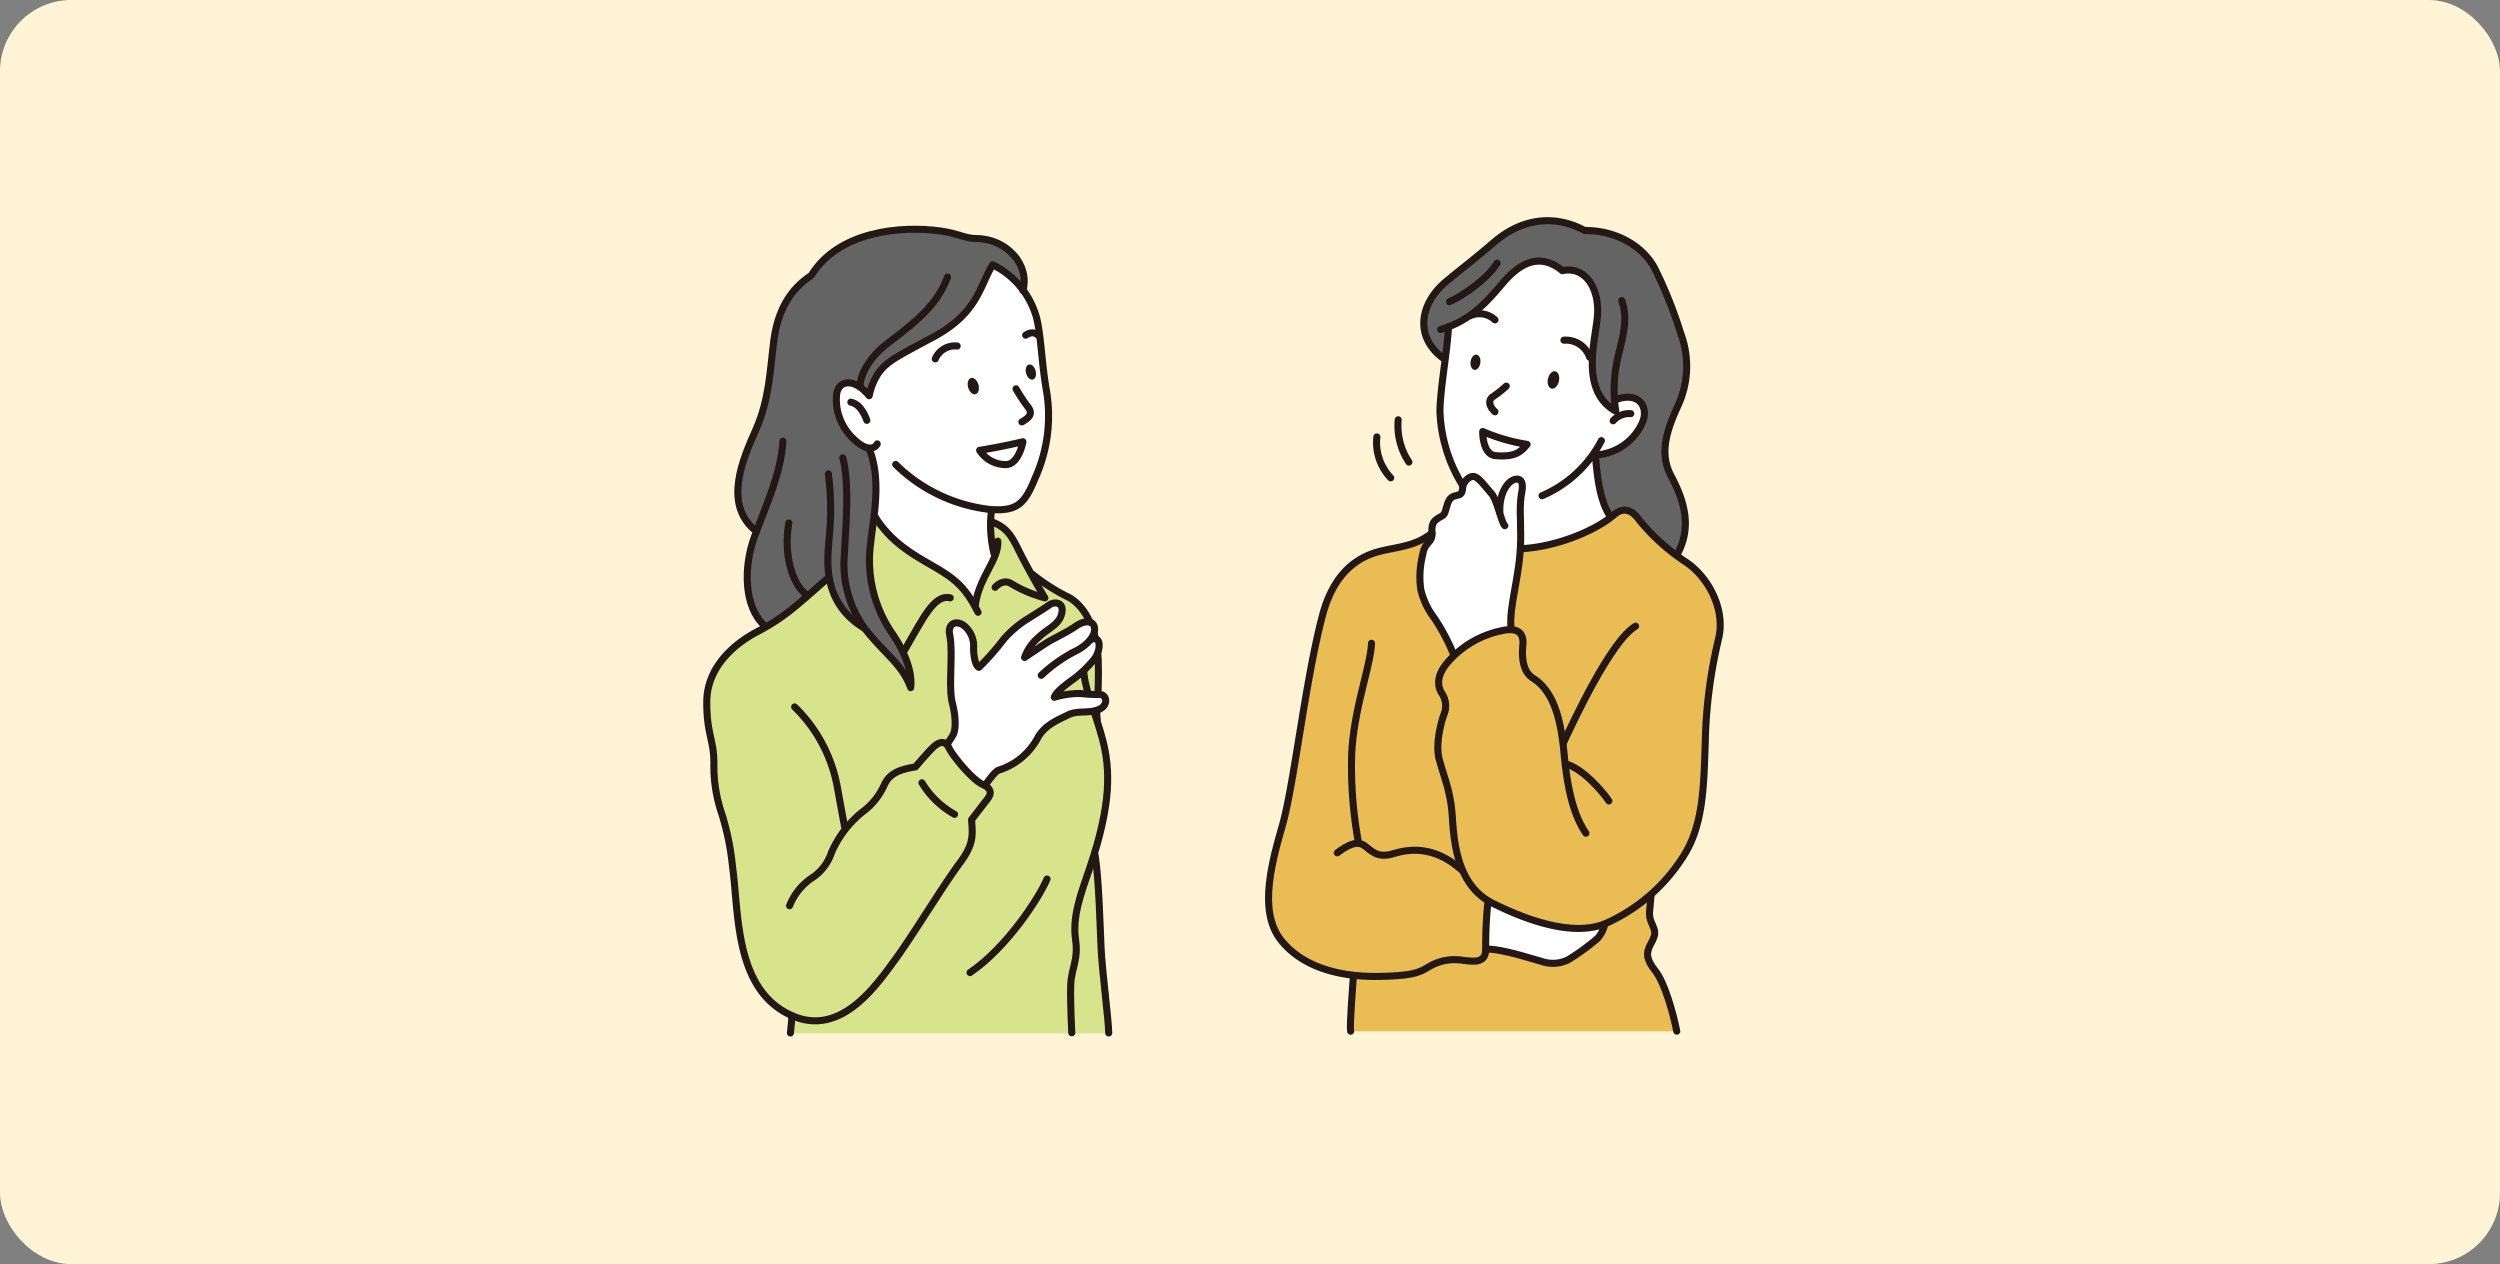 <svg xmlns="http://www.w3.org/2000/svg" viewBox="0 0 350.54 177.25"><rect x="0" y="0" width="350.54" height="177.25" fill="#808080" stroke="none"/><defs><style>.cls-1{fill:#fff4d6;}.cls-2{fill:#d7e48c;}.cls-3,.cls-7{fill:#656464;}.cls-4{fill:#fff;}.cls-5{fill:none;}.cls-5,.cls-7{stroke:#231815;stroke-linecap:round;stroke-linejoin:round;stroke-width:0.99px;}.cls-6{fill:#231815;}.cls-8{fill:#eabd54;}</style></defs><g id="レイヤー_2" data-name="レイヤー 2"><g id="レイヤー_9" data-name="レイヤー 9"><rect class="cls-1" width="350.54" height="177.25" rx="10"/></g><g id="menu"><path class="cls-2" d="M153.39,119.5c2.26-7.44,2.11-11.88,1.09-15.79-.22-.8-.44-1.55-.67-2.26v-.73c-.22-1.35.08-2.48,0-7.65s-2.1-8.09-4-9.22c-1.45-.87-3.69-1.84-5.32-3.42l-.51-.77c-.41-.77-.8-1.5-1.07-2-1.2-2.4-1.72-3.6-4.12-4.5,0,0,.05,3.87,1,2.77.15,2.63-2.62,4.95-3.14,8.93l-.11.13c-1.51-2.7-2.85-3.85-6-5.68-2.65-1.52-5.7-3.23-8-6.82-.57,1.37-5.72,7.32-6.74,8.77-4.65,4.12-6.15,5.47-9.82,7.42s-7,5.17-7,9.82,1,5.17,1,8.62a20.69,20.69,0,0,0,1.12,7.12,36.46,36.46,0,0,1,1.5,7.42c.88,6.26.25,16.93,8,20.65l.43.19s-.15,1.95-.23,2.4h44.64c0-1.65-.94-8.7-1.09-12.07-.13-3-.3-9.52-.82-12.89"/><path class="cls-3" d="M105.9,74.84c-.06.15-.12.29-.17.44-1.65,4.35-1.5,9.82,1.42,12.44l.13.26c2.88-1.65,4.52-3.12,8.64-6.78,1.65-2.25,7.5-13.57,7-19-.3.6-1.35,1.2-3.3-.68a7.54,7.54,0,0,1-2.4-6.22c.23-2,2.4-2.47,4.57.15a9.15,9.15,0,0,1,1.28-3.15c1.2-1.65,2.37-2.23,7.72-5.09,6.3-3.38,6.52-7.28,8.32-10.12a12.28,12.28,0,0,1,3.86,3l.41.56c1-3.59-2.32-7.27-6.52-7.27-1.57,0-2.48-.69-4.95-1.05-5.77-.82-14.46.08-18.21,6.23-3,1.94-4.72,5-5.25,9.14S107.87,56,106,60.21s-4.49,10.27-.3,14Z"/><path class="cls-4" d="M138.86,71.76a16.83,16.83,0,0,0,.37,5.84l0,.57C138.47,80,137,82,136.61,84.8l-.16,0c-1.48-2.64-2.83-3.79-6-5.6-2.64-1.52-5.69-3.22-7.94-6.82l-.12,0c.34-2.88.54-6.28-.56-9.17l-.34-.49a4.36,4.36,0,0,1-2-1.24,7.54,7.54,0,0,1-2.4-6.22c.23-2,2.4-2.47,4.57.15A9.15,9.15,0,0,1,123,52.34c1.2-1.65,2.37-2.23,7.72-5.09C137,43.87,137.21,40,139,37.13a11.71,11.71,0,0,1,6.15,7.42c.67,2.7.67,6.14,1.42,10.42A21.11,21.11,0,0,1,145,67c-1.49,3.68-2.55,4.73-6.37,4.43Z"/><path class="cls-5" d="M123,62.24c-.3.6-1.35,1.2-3.3-.68a7.54,7.54,0,0,1-2.4-6.22c.23-2,2.4-2.47,4.57.15a9.15,9.15,0,0,1,1.28-3.15c1.2-1.65,2.37-2.23,7.72-5.09,6.3-3.38,6.52-7.28,8.32-10.12a11.71,11.71,0,0,1,6.15,7.42c.67,2.7.67,6.14,1.42,10.42A21.11,21.11,0,0,1,145.16,67c-1.49,3.68-2.55,4.73-6.38,4.43a22.48,22.48,0,0,1-13.19-6.3"/><path class="cls-5" d="M119.3,56.39c1.57.3,2.24,2.55,2.24,2.55"/><path class="cls-5" d="M132.86,38.85c-1.35,3.6-3.82,5.85-8.32,9.22-3.39,2.55-4,5.4-3.9,5.85"/><ellipse class="cls-6" cx="136.47" cy="54.13" rx="0.75" ry="1.18" transform="translate(-9.58 39.21) rotate(-15.8)"/><ellipse class="cls-6" cx="144.54" cy="52.17" rx="0.69" ry="1.09" transform="translate(-8.53 38.65) rotate(-14.8)"/><path class="cls-5" d="M142.46,54.52a23.43,23.43,0,0,0,1.57,2.4c.83,1,.45,1.57-.75,2.24"/><path class="cls-5" d="M134.21,48.52a3,3,0,0,0-3.07,1.8"/><path class="cls-5" d="M143.81,47c1.12-.75,1.72,0,1.72,0"/><path class="cls-5" d="M143.43,61.94s-3.15.75-6.07,1.2a4.33,4.33,0,0,0,3.82,2C142.91,64.94,143.43,61.94,143.43,61.94Z"/><path class="cls-7" d="M116.15,66.44a39.19,39.19,0,0,1,.07,9.37c-.14,2.48-1.12,8.62,5,12.29"/><path class="cls-5" d="M143.43,40.72c1-3.59-2.32-7.27-6.52-7.27-1.57,0-2.48-.69-4.95-1.05-5.77-.82-14.46.08-18.21,6.23-3,1.94-4.72,5-5.25,9.14S107.87,56,106,60.21s-4.49,10.27-.3,14"/><path class="cls-5" d="M109.78,61.86c-.23,4.43-2.46,9.21-4,13.42s-1.5,9.82,1.42,12.44"/><path class="cls-5" d="M110.6,73.33c-.75,4.42.45,8.47,2.4,10"/><path class="cls-5" d="M139,71.76a16.83,16.83,0,0,0,.37,5.84"/><path class="cls-5" d="M122.67,72.43c2.25,3.6,5.3,5.3,7.94,6.82,3.53,2,4.8,3.23,6.53,6.6"/><path class="cls-5" d="M139.91,75.88c.15,2.62-2.62,5-3.15,8.92"/><path class="cls-5" d="M133.24,83.83c-2.25-.53-3.75,2.77-6.45,7.42"/><path class="cls-5" d="M111.42,99.12a20.93,20.93,0,0,1,6,11.32c.45,2.47,1,5.47,1,5.47"/><path class="cls-5" d="M110.83,144.84c.07-.45.22-2.4.22-2.4"/><path class="cls-5" d="M153.55,119.88c.53,3.37.7,10,.83,12.89.15,3.38,1.08,10.42,1.08,12.07"/><path class="cls-5" d="M138.93,73.11c2.4.9,2.93,2.1,4.13,4.49.91,1.84,3.22,5.93,3.45,6.23a18.14,18.14,0,0,1-4.73-2c-1.19-.74-2.25.52-2.25.52"/><path class="cls-5" d="M144.78,80.54A28.49,28.49,0,0,0,150,83.83c1.88,1.12,3.9,4,4,9.22s-.38,6.44-.15,7.79"/><path class="cls-5" d="M151.9,93.27c.08,3.45,1.58,6.15,2.7,10.42s1.2,9.19-1.8,18c-1.2,3.52-2.44,6.7-2,10,.45,3-.6,4-.67,6.52s.15,6.6.15,6.6"/><path class="cls-5" d="M146.81,123.25c-1.13,2.7-5.7,9.67-10.8,13.12"/><path class="cls-4" d="M138.21,110.21a4.13,4.13,0,0,0-.37-.2c-1.5-.67-4.2-4.05-4.73-5.1a1.58,1.58,0,0,0-.43-.57l.21,0s.37-.53.82-1.27.42-2.6-.07-4.5c-.6-2.33.15-7.05-.38-9.6-.32-1.55.9-2.1,2-1.27a3.63,3.63,0,0,1,1.35,3.15c0,1,.23,2.47.75,2.7a35.29,35.29,0,0,0,3.52-4,15.06,15.06,0,0,1,3.53-2.92c1-.68,2.13-1.33,2.77-1.8.82-.6,2.3-.4,1.72,1.42-.45,1.43-2.09,2-3.14,3.08a6.54,6.54,0,0,0-2,2.85s2-1.35,3-2,2.83-1.44,4.2-2.4,2.62-.75,2.62.45a2.3,2.3,0,0,1-.46,1.27v.16c1.43-.6,1.35,1.42.53,2.62a16.3,16.3,0,0,1-3.45,3.3c-.85.66-1.95,1.5-2.18,2.17a12.63,12.63,0,0,1,3.68-.52,23.86,23.86,0,0,0,2.55.15c1.12-.15,1.5,1.5,0,2.1s-2.93.07-4.28.75-3.14,1.35-4.19,3.07a9.4,9.4,0,0,1-5.63,4.65c-.56.21-1.79,2-1.79,2Z"/><path class="cls-5" d="M132.79,104.36s.37-.52.82-1.27.42-2.59-.07-4.5c-.6-2.32.15-7-.38-9.59-.32-1.56.9-2.1,2-1.28a3.65,3.65,0,0,1,1.35,3.15c0,1,.23,2.48.75,2.7a36.21,36.21,0,0,0,3.52-4,15.1,15.1,0,0,1,3.53-2.93c1.05-.67,2.13-1.33,2.77-1.79.83-.6,2.3-.4,1.72,1.42-.45,1.42-2.09,2-3.14,3.07a6.6,6.6,0,0,0-2,2.85s2-1.35,3-2,2.83-1.45,4.2-2.4,2.62-.75,2.62.45-1.42,2.47-2.7,3.07A20.62,20.62,0,0,0,146,94.69"/><path class="cls-5" d="M153,89.67c1.43-.6,1.35,1.43.53,2.63A16.27,16.27,0,0,1,150,95.59c-.85.66-1.95,1.5-2.17,2.18a12.21,12.21,0,0,1,3.67-.53,23.86,23.86,0,0,0,2.55.15c1.12-.15,1.5,1.5,0,2.1s-2.93.08-4.28.75-3.14,1.35-4.19,3.08A9.39,9.39,0,0,1,140,108c-.56.21-1.79,2-1.79,2"/><path class="cls-5" d="M115.92,81.2c-4.65,4.12-6.14,5.47-9.82,7.42-3.52,1.87-7,5.18-7,9.82s1,5.17,1,8.62a20.61,20.61,0,0,0,1.13,7.12,37,37,0,0,1,1.49,7.43c.9,6.37.23,17.31,8.4,20.83,6.87,3,11.86-4.43,14.54-8.09,2.25-3.08,6.73-10.42,8.92-13.34,2-2.7,1.8-3.9,1.65-6.08l2.25-2.92c.52-.67.62-1.44-.67-2-1.5-.68-4.2-4-4.73-5.1s-1.27-.9-1.95-.38-2.77,3-2.77,3c-2.25.38-3.6.9-4.35,2.48a9.52,9.52,0,0,1-3.15,3.89,15,15,0,0,0-4.27,5.63A6.83,6.83,0,0,1,114,123a8.41,8.41,0,0,0-3.29,4"/><path class="cls-5" d="M129.27,109.76a12.46,12.46,0,0,0,4.57,4.42"/><path class="cls-7" d="M118.17,64.19c1,3.67.38,10,.23,13.49a15.4,15.4,0,0,0,2.84,10.42c2.85,3.67,5.25,5,6.45,8.32.23-1.73-.43-4.45-2.62-7.65a18,18,0,0,1-3-12.52c.3-3.14,1.57-8.62-.08-13"/><path class="cls-3" d="M235,77.83c2-3.67,1.2-7.27-.82-11-1.71-3.16-.75-6.3,1-10a13.18,13.18,0,0,0,.3-10.12,60.64,60.64,0,0,0-3.6-9c-1.87-3.52-6-5.4-9.82-5.32-4.34-2.33-8.92-1.65-12.74,1.65-2.89,2.49-4.42,3.6-6.67,5.47-3.48,2.9-4.65,7.57-.52,10.72l12.26,6.75,5,24.38Z"/><path class="cls-4" d="M205.05,68a21,21,0,0,1-3.15-10.42c.08-3.37,1-8.47,1.2-11.77l.34-.14c3.24-1.33,5.26-3.59,7.23-5.93,2.4-2.85,5.25-4.42,8.4-1.8,3.29-.67,5.17,2.55,4.94,6.15-.21,3.4-2.62,10.64,2.55,13.56-.07-.42-.13-.85-.17-1.28l.25-.36c3.45-1.2,4.65,1.41,3.52,3.52a7.64,7.64,0,0,1-6.37,4.27l-.08.23c.3,3.44.68,6.22,2,8.32-1.63,2.1-9.87,6.59-13.4,7.12Z"/><path class="cls-8" d="M213.37,76.93c4.72-.23,10.34-2.47,13-4.8,1.17-1,2.4-.75,3.45.75a29.29,29.29,0,0,0,6.22,5.7c3.52,2.17,5.92,6.89,4.94,10.94a68,68,0,0,0-1.87,14.39c-.22,6.3-.22,12-3.3,16.5a28.61,28.61,0,0,1-4.33,5l.06.1c-.15,2.25-.45,2.7.07,3.9s.68,1.5-.07,2.85-.71,2.23.6,3.9,2.47,5.82,3,8.44H189.38c-.15-.9.3-6.34.38-7.62l0-.24c-4-.47-7.69-1.91-10.07-4.93-3.08-3.9-1.43-10.42.15-15.89,1.67-5.8,3.22-20.39,5.69-29.69,1.79-6.7,5.78-8.39,8.33-9s4.64-.68,7-2.47c1.3-.75,1.75-.6,2.64,0S209.9,77.23,213.37,76.93Z"/><path class="cls-4" d="M210.35,71.91c-.08-2.55,1.05-4,1.8-4.43s1.64-.15,1.27,1.73-.11,3.74-.15,6.74c-.08,5-1.65,9.15-1.35,12.22l-.2.3a6,6,0,0,0-1.15.15,14.26,14.26,0,0,0-6.72,3.53l-.1-.45a28.27,28.27,0,0,0-2.62-4.88,10.61,10.61,0,0,1-1.88-4,12.79,12.79,0,0,1,.3-5c.3-1.73,1.35-1.58,1.28-2.92s.22-1.73,1.12-2.25c.67-.39.68-.45.9-1.35s.45-1.44,1.27-1.65c.6-.15.9-.15,1-1s.9-1.73,1.57-1.65,1.73,1.57,2.48,2.4a6.61,6.61,0,0,1,.88,1.91Z"/><path class="cls-4" d="M225,129.7a4.33,4.33,0,0,1-1,2,31.21,31.21,0,0,1-4.12,3,4.85,4.85,0,0,1-3.75.23c-2.55-.75-5.69-1.73-7.79-1.73a59.68,59.68,0,0,1,.3-6.52l.6.08c4.9,2.45,10.83,4.48,15.22,3.1Z"/><path class="cls-5" d="M227.39,42.15c1,2.62,0,5.62-.53,7.94a19.68,19.68,0,0,0-.3,7.57C221.39,54.74,223.8,47.5,224,44.1c.23-3.6-1.65-6.82-4.94-6.15-3.15-2.62-6-1.05-8.4,1.8C208.42,42.42,206.1,45,202,46.2"/><path class="cls-5" d="M203.1,45.82c-.15,3.3-1.12,8.4-1.2,11.77A21,21,0,0,0,205.05,68"/><path class="cls-5" d="M226.64,56c3.45-1.2,4.65,1.41,3.52,3.52a7.64,7.64,0,0,1-6.37,4.27"/><path class="cls-5" d="M228.66,58a3,3,0,0,0-2.47,1"/><path class="cls-5" d="M224.54,61.79a16.9,16.9,0,0,1-8.32,7.72"/><path class="cls-5" d="M211,73.71c-.45-.38-1.12-3.68-1.87-4.5s-1.8-2.33-2.48-2.4-1.5.75-1.57,1.65-.38.9-1,1.05c-.82.21-1,.75-1.27,1.65s-.23,1-.9,1.35c-.9.52-1.2.87-1.12,2.25s-1,1.19-1.28,2.92a12.79,12.79,0,0,0-.3,4.95,10.61,10.61,0,0,0,1.88,4,28.27,28.27,0,0,1,2.62,4.88"/><path class="cls-5" d="M210.3,71.76c-.08-2.55,1-4.05,1.8-4.43s1.64-.15,1.27,1.73-.11,3.74-.15,6.75c-.08,4.94-1.65,9.14-1.35,12.21"/><path class="cls-5" d="M211.2,54.14a14.22,14.22,0,0,1-1.8,1.43c-.75.45-.68,1.35.22,2.17"/><ellipse class="cls-6" cx="217.83" cy="53.28" rx="1.24" ry="0.79" transform="translate(119.18 254.67) rotate(-77.65)"/><ellipse class="cls-6" cx="206.89" cy="50.81" rx="1.08" ry="0.69" transform="translate(126.81 248.21) rotate(-81.72)"/><path class="cls-5" d="M207.9,60.51a26.3,26.3,0,0,0,6.22,1.8c-.9,1.13-1.8,1.8-4.42,1.58C207.83,63.73,207.9,60.51,207.9,60.51Z"/><path class="cls-5" d="M219.29,47.7a3.52,3.52,0,0,1,3.6,2.39"/><path class="cls-5" d="M209.62,44.85a3.21,3.21,0,0,0-3.45-.6"/><path class="cls-5" d="M223.71,64c.3,3.44.68,6.22,2,8.32"/><path class="cls-5" d="M202.28,50.17c-4.13-3.15-3-7.82.52-10.72,2.25-1.87,3.78-3,6.67-5.47,3.82-3.3,8.4-4,12.74-1.65,3.83-.08,7.95,1.8,9.82,5.32a60.64,60.64,0,0,1,3.6,9,13.18,13.18,0,0,1-.3,10.12c-1.72,3.74-2.68,6.88-1,10,2,3.75,2.85,7.35.82,11"/><path class="cls-5" d="M209.92,36.9c-1.42,2.25-4.8,4.57-6.67,5.4"/><path class="cls-5" d="M213.37,76.93c4.72-.23,10.34-2.47,13-4.8,1.17-1,2.4-.75,3.45.75a29.29,29.29,0,0,0,6.22,5.7c3.52,2.17,5.92,6.89,4.94,10.94a68,68,0,0,0-1.87,14.39c-.22,6.3-.22,12-3.3,16.5A24.77,24.77,0,0,1,225,129.55c-4.44,1.72-10.65-.37-15.74-2.92s-5.4-8.92-5.63-12.22-1-5-1.79-7.8c-.62-2,.15-5.09.6-6.37a3.17,3.17,0,0,0-.3-3.07c-.6-1-.68-2.33.6-4a13.62,13.62,0,0,1,7.79-4.73c2.42-.55,3.15.45,3,2s-.08,3.7,1.42,4.65c2.85,1.8,3.9,5.62,4.35,10.49s1.28,8.62,3.07,11.25"/><path class="cls-5" d="M229.34,87.8c-3.53,2.1-8.77,13.49-10.12,16.34"/><path class="cls-5" d="M219.59,107.14c2.4.6,5.4,4.2,6,5.17"/><path class="cls-5" d="M196.05,58.86a9.23,9.23,0,0,0,1.5,5.93"/><path class="cls-5" d="M193.06,61.26A7.18,7.18,0,0,0,195,67"/><path class="cls-5" d="M200.78,74.76c-2.33,1.79-4.43,1.87-7,2.47s-6.54,2.29-8.33,9c-2.47,9.3-4,23.89-5.69,29.69-1.58,5.47-3.23,12-.15,15.89s8.39,5.17,13.57,5.1,5.92-.6,7.42-1.5a7.09,7.09,0,0,1,4.57-.75c1.5.15,3.15.45,3.15-1.58a59.68,59.68,0,0,1,.3-6.52"/><path class="cls-5" d="M187.51,119.58c1.57-1.2,2.85-1.72,3.82-1s1.8,1.8,4,1.13,5.7-1.2,9.59,2.25"/><path class="cls-5" d="M192.31,90.2c-.15,3.3-2.48,9.14-2.78,15.51a58.25,58.25,0,0,0,.9,12.15"/><path class="cls-5" d="M189.38,144.59c-.15-.9.3-6.34.38-7.62"/><path class="cls-5" d="M231.51,125.5c-.15,2.25-.45,2.7.07,3.9s.68,1.5-.07,2.85-.71,2.23.6,3.9,2.47,5.82,3,8.44"/><path class="cls-5" d="M208.35,133.07c2.1,0,5.24,1,7.79,1.73a4.85,4.85,0,0,0,3.75-.23,31.21,31.21,0,0,0,4.12-3,4.33,4.33,0,0,0,1-2"/></g></g></svg>
